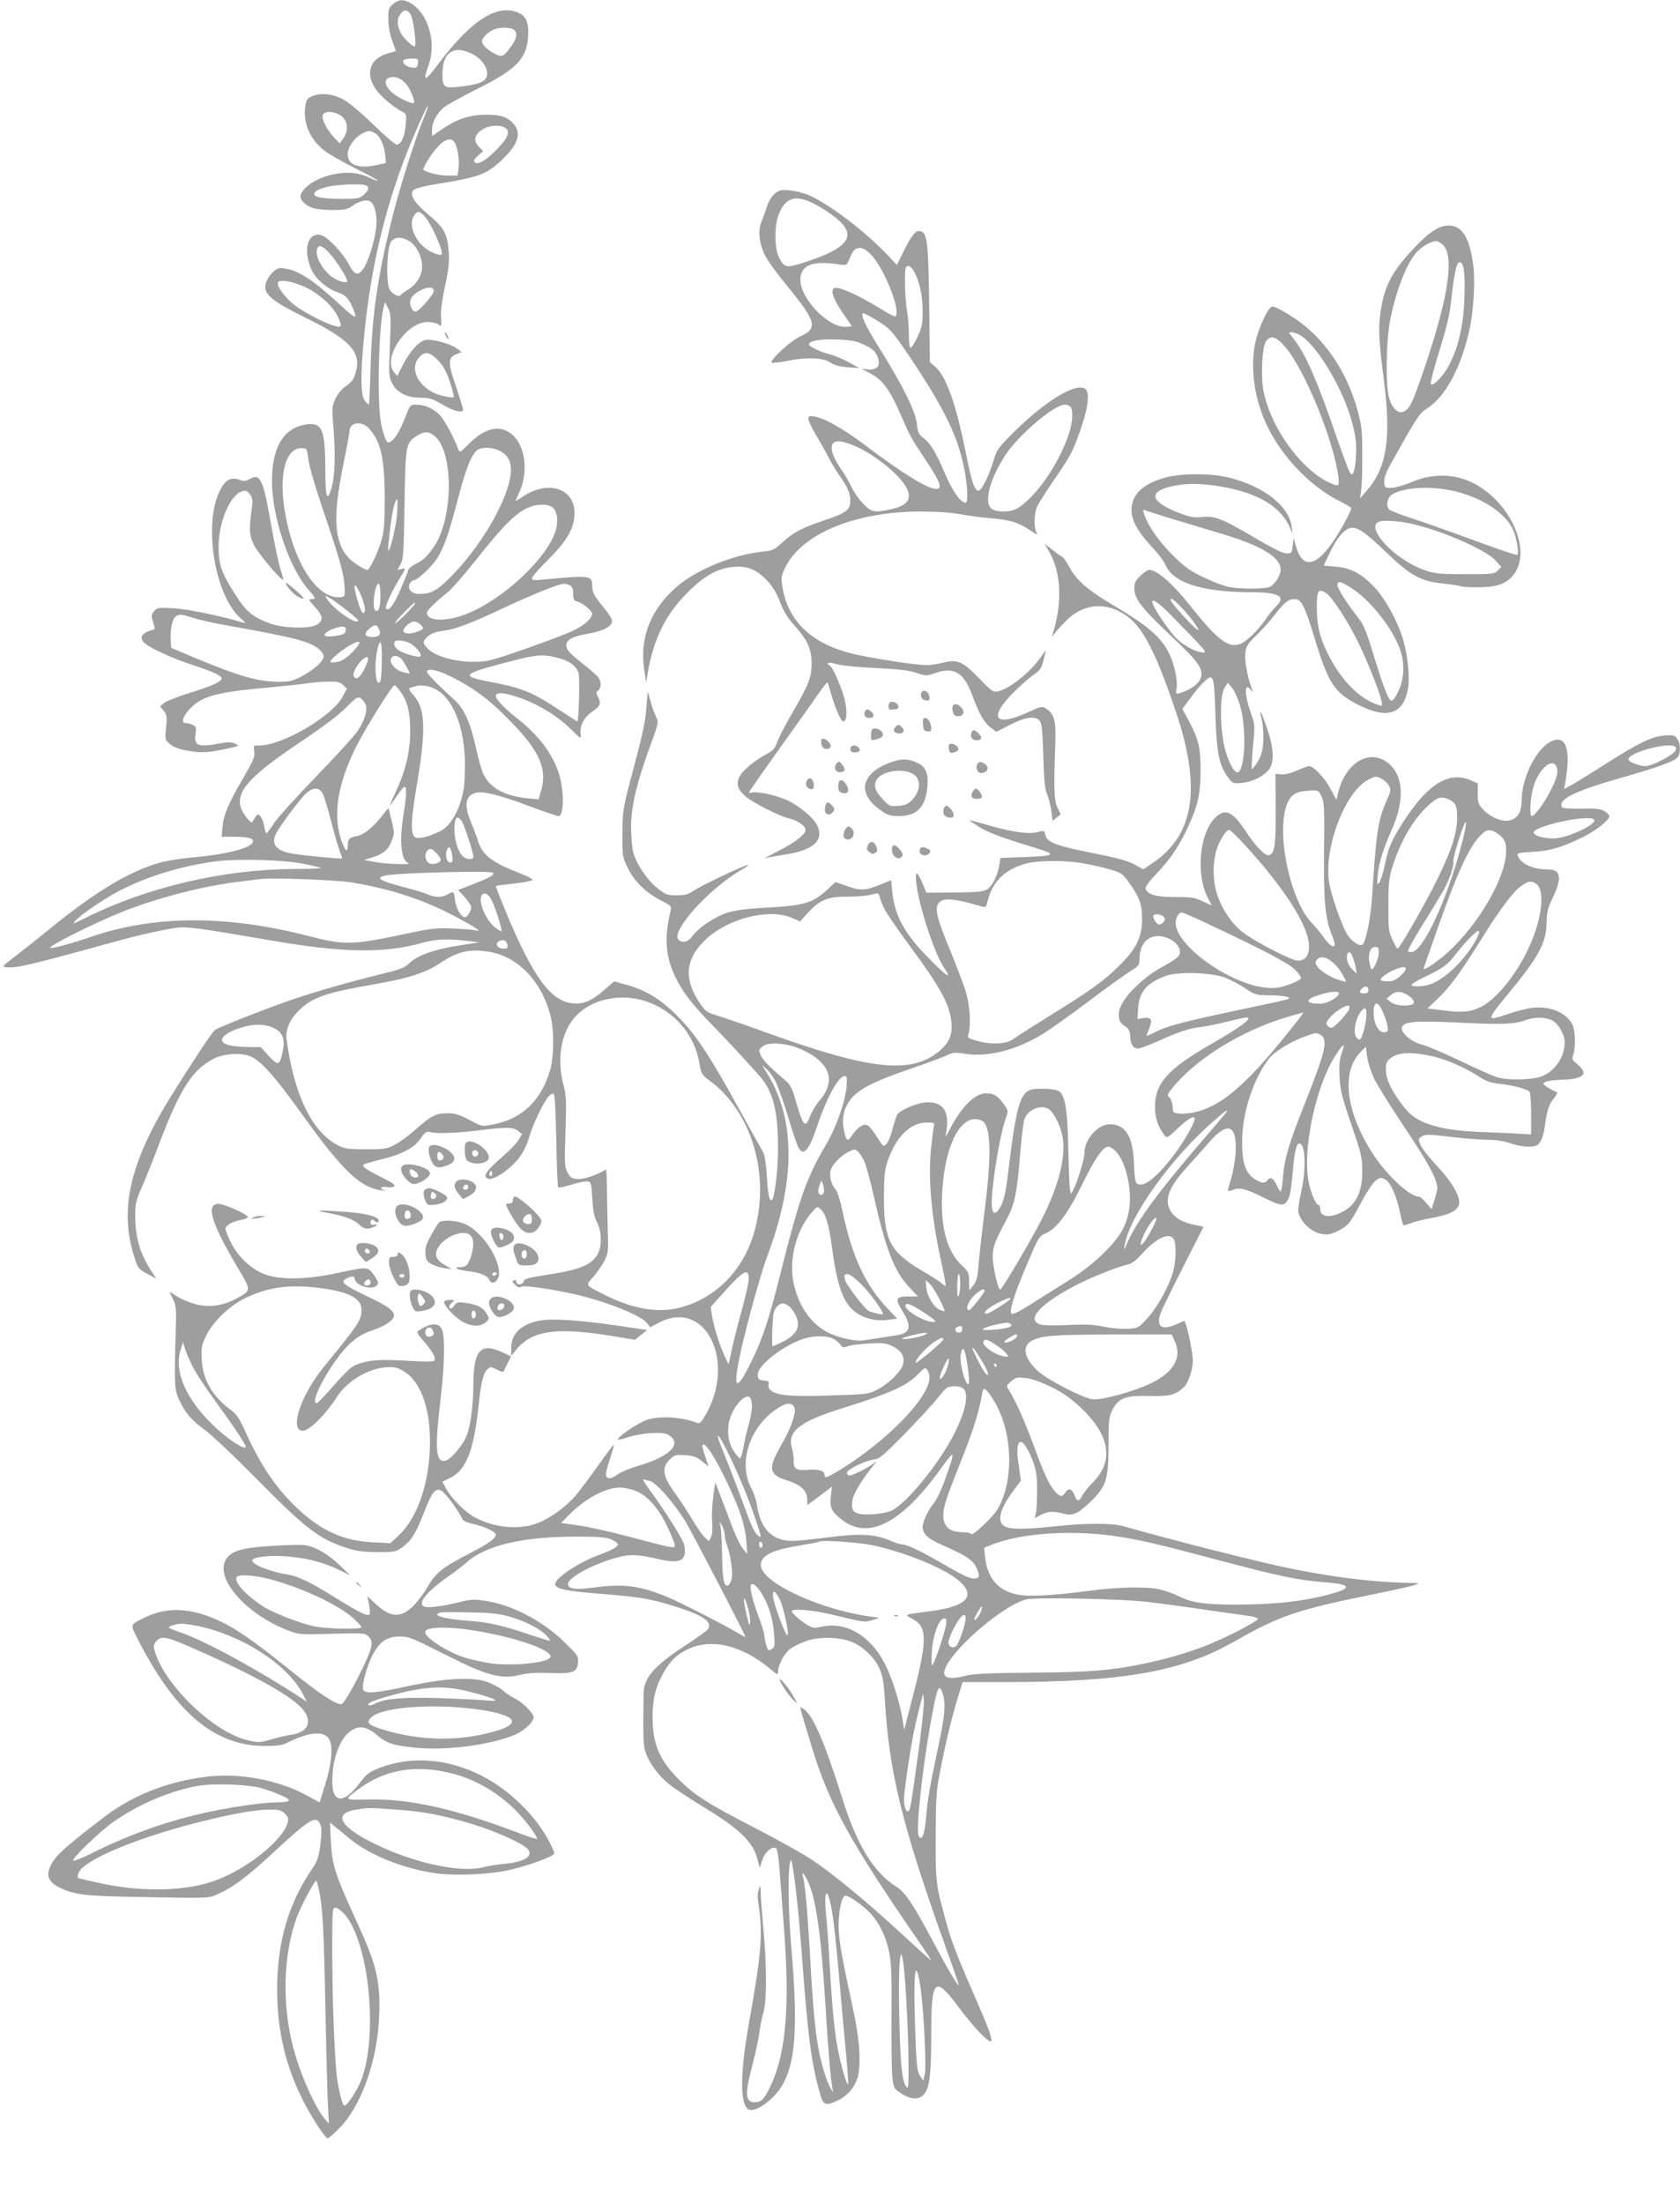 <?xml version="1.0" standalone="no"?>
<!DOCTYPE svg PUBLIC "-//W3C//DTD SVG 20010904//EN"
 "http://www.w3.org/TR/2001/REC-SVG-20010904/DTD/svg10.dtd">
<svg version="1.0" xmlns="http://www.w3.org/2000/svg"
 width="976pt" height="1280pt" viewBox="0 0 976 1280"
 preserveAspectRatio="xMidYMid meet">
<g transform="translate(0,1280) scale(0.1,-0.1)"
fill="#9e9e9e" stroke="none">
<path d="M2283 12776 c-25 -22 -28 -30 -27 -88 0 -38 9 -87 22 -123 12 -32 22
-60 22 -61 0 -1 -21 -7 -46 -14 -103 -29 -133 -111 -75 -202 27 -43 104 -109
160 -138 22 -11 23 -16 18 -77 -7 -70 -27 -113 -53 -113 -9 0 -71 54 -138 119
-77 75 -143 129 -177 146 -59 31 -127 37 -177 16 -26 -11 -32 -20 -38 -57 -14
-98 23 -187 107 -256 24 -20 103 -65 176 -102 72 -36 134 -69 137 -74 3 -5
-16 1 -42 14 -64 30 -126 38 -202 24 -100 -18 -184 -69 -203 -122 -9 -25 26
-63 71 -76 22 -7 74 -12 117 -12 61 0 83 4 106 20 44 32 84 43 108 31 29 -16
44 -83 36 -155 -8 -77 -49 -206 -76 -240 -31 -40 -50 -33 -83 29 -34 66 -123
160 -160 169 -78 20 -108 -83 -57 -199 24 -54 88 -110 151 -132 52 -18 70 -39
100 -118 15 -40 -4 -30 -77 38 -149 139 -240 201 -317 216 -39 7 -50 6 -71
-11 -14 -11 -32 -33 -40 -48 -40 -78 -2 -116 223 -227 251 -123 319 -196 291
-307 -12 -49 -23 -64 -68 -95 -19 -14 -42 -44 -54 -70 -18 -41 -19 -55 -11
-150 14 -165 10 -298 -10 -365 -26 -86 -36 -57 -36 109 -1 231 -19 273 -110
260 -132 -19 -200 -131 -200 -329 0 -208 99 -502 211 -630 45 -51 47 -56 18
-56 -19 0 -17 -5 20 -45 48 -52 51 -78 14 -102 -41 -27 -198 -23 -278 7 -110
42 -143 73 -228 215 -53 88 -67 136 -67 230 0 140 65 296 133 320 25 8 31 6
48 -15 15 -19 18 -35 14 -65 -19 -142 -18 -170 10 -230 24 -49 161 -212 171
-202 1 1 -6 29 -17 62 -11 33 -35 149 -54 258 -47 267 -63 301 -126 264 -23
-13 -34 -13 -58 -4 -50 18 -82 1 -114 -63 -98 -197 -28 -617 125 -745 23 -19
27 -26 13 -22 -119 37 -326 80 -405 84 -88 5 -96 4 -114 -16 -17 -19 -18 -25
-7 -62 7 -23 11 -42 9 -43 -2 -1 -16 -6 -32 -11 -43 -15 -55 -39 -31 -65 28
-31 162 -93 286 -133 123 -40 172 -64 166 -80 -6 -19 -62 -43 -189 -83 -65
-20 -129 -45 -143 -56 l-25 -20 21 -26 c18 -23 20 -35 14 -97 -7 -71 -7 -72
23 -97 21 -17 53 -30 95 -37 86 -15 117 -14 222 8 86 18 89 19 62 31 -22 11
-40 11 -91 2 -126 -24 -151 -13 -140 56 5 34 3 42 -14 51 -11 6 -30 11 -42 11
-49 0 17 98 91 135 66 34 159 51 369 70 96 9 203 20 237 25 34 6 92 11 129 11
55 1 70 -2 88 -20 l21 -21 -25 -47 c-60 -113 -348 -282 -482 -283 -36 0 -37 0
-31 -34 5 -30 -4 -51 -60 -148 -91 -156 -118 -219 -124 -289 l-6 -59 69 0 c82
0 114 -8 114 -26 0 -37 -147 -76 -350 -94 -63 -5 -149 -19 -190 -30 -176 -49
-374 -168 -635 -380 -82 -67 -181 -145 -218 -173 -67 -52 -68 -52 -37 -55 55
-6 155 18 610 144 144 40 267 68 360 83 71 12 119 5 575 -73 407 -70 648 -74
865 -13 81 23 155 26 265 12 l70 -8 -90 -14 c-170 -25 -271 -60 -323 -113 -21
-21 -55 -33 -162 -59 -185 -45 -382 -102 -525 -151 -155 -54 -417 -157 -437
-173 -16 -12 -139 -198 -256 -386 -240 -389 -301 -660 -210 -937 19 -60 24
-66 73 -92 l53 -29 -36 56 c-57 90 -84 180 -86 291 -1 89 1 100 36 180 21 47
68 164 104 260 120 316 192 428 316 491 52 27 139 35 198 19 65 -18 146 -106
325 -356 223 -311 329 -412 450 -428 27 -4 32 -3 15 2 -17 5 -21 10 -12 16 7
4 21 4 32 1 11 -3 27 -2 37 3 14 8 0 19 -74 56 -87 43 -111 61 -100 73 3 2 49
16 102 29 122 30 190 66 229 122 26 37 34 42 56 37 40 -11 155 -6 285 10 159
20 198 19 226 -4 l22 -18 -22 -36 c-12 -20 -50 -59 -84 -88 -100 -86 -126
-122 -93 -135 23 -9 83 23 137 73 55 51 82 97 106 177 21 73 88 208 113 231
17 15 23 17 29 6 5 -7 10 -130 13 -272 2 -142 7 -261 11 -265 4 -4 38 3 76 15
38 12 80 21 93 19 22 -3 23 -8 29 -99 4 -71 11 -107 27 -138 29 -55 30 -143 2
-189 -38 -62 -108 -89 -304 -118 -97 -15 -120 -21 -124 -36 -5 -22 -42 -24
-42 -3 0 8 -6 12 -14 9 -12 -4 -10 -10 6 -26 16 -16 25 -18 37 -11 16 10 221
-21 346 -53 173 -43 350 -117 383 -158 l19 -25 58 30 c265 133 443 -230 264
-539 -23 -41 -34 -52 -47 -47 -91 35 -211 43 -289 20 -48 -14 -173 -97 -173
-115 0 -4 26 1 58 12 74 25 198 34 231 16 91 -49 17 -128 -172 -182 -48 -14
-103 -37 -122 -52 -38 -28 -65 -26 -65 5 0 10 11 52 25 92 13 40 23 75 21 77
-2 2 -43 -52 -91 -120 -48 -68 -108 -147 -132 -176 -56 -65 -150 -133 -226
-161 -108 -40 -260 -22 -369 42 -54 32 -130 110 -157 162 l-21 39 37 18 c53
26 78 53 107 114 29 60 51 163 66 309 14 134 28 190 51 211 19 17 21 17 56 -1
24 -13 38 -16 40 -9 2 6 12 28 23 48 l19 38 -52 24 c-126 58 -166 13 -167
-191 -1 -115 -15 -227 -37 -289 -20 -54 -91 -141 -123 -149 -60 -16 -66 63
-29 370 22 187 25 356 6 393 -20 40 -67 37 -136 -9 -12 -7 -6 -19 28 -58 50
-56 75 -99 65 -115 -5 -7 -45 -8 -133 -3 -165 10 -225 8 -291 -11 -57 -17 -69
-27 -188 -162 -35 -40 -68 -72 -73 -72 -31 0 19 115 104 238 70 101 133 156
212 182 75 25 128 58 133 84 6 30 -29 57 -153 116 -127 60 -154 80 -133 97 25
20 58 25 58 9 0 -42 102 -74 130 -41 11 13 8 23 -17 58 -35 51 -38 51 -218 12
-176 -38 -332 -40 -420 -5 -78 30 -153 102 -194 184 -17 35 -31 71 -31 79 0
20 41 43 93 52 20 4 37 11 37 16 0 16 -146 81 -176 77 -69 -8 -33 -118 120
-376 77 -129 77 -127 -12 -175 -76 -41 -156 -52 -232 -33 -35 9 -84 29 -110
45 l-46 29 20 -42 c19 -37 21 -55 17 -181 -9 -334 -8 -345 21 -408 36 -76 68
-114 153 -176 39 -29 174 -157 300 -285 282 -286 359 -345 520 -397 55 -18 93
-23 176 -24 99 0 109 2 143 26 55 39 82 82 128 201 47 122 66 147 102 130 21
-9 106 -125 122 -165 3 -9 27 -20 56 -27 69 -14 138 -46 138 -63 0 -23 -40
-52 -155 -111 -154 -80 -194 -111 -240 -191 -22 -38 -59 -87 -82 -111 -73 -72
-132 -71 -216 6 l-53 49 10 -49 c5 -27 7 -53 3 -57 -13 -12 -58 10 -198 97
-150 93 -214 124 -279 135 -115 19 -223 66 -202 87 18 18 119 26 211 17 115
-11 194 -32 286 -75 l70 -34 -63 60 c-68 65 -139 106 -199 115 -21 4 -109 2
-195 -4 -174 -11 -232 -28 -264 -76 -70 -107 108 -315 352 -412 64 -25 78 -27
189 -24 272 7 261 7 285 -14 18 -16 21 -27 17 -58 -8 -56 -150 -331 -173 -335
-32 -4 -135 64 -314 210 -197 159 -307 234 -405 278 -167 75 -301 78 -435 10
-74 -37 -73 -34 -35 -110 219 -434 448 -629 741 -631 69 0 103 4 127 16 118
60 203 73 240 36 34 -34 29 -138 -13 -273 l-33 -107 -81 44 c-160 87 -389 129
-573 106 -228 -28 -428 -106 -593 -231 -193 -147 -268 -211 -297 -254 -51 -74
-42 -121 27 -156 88 -45 149 -53 470 -58 427 -8 398 -9 464 21 88 40 170 103
331 253 196 181 234 203 256 147 8 -20 8 -52 0 -117 -10 -77 -17 -96 -52 -147
-135 -200 -199 -421 -199 -695 0 -290 73 -538 232 -786 28 -43 55 -78 61 -78
6 0 38 28 72 63 127 131 221 400 228 657 6 203 -15 289 -140 559 -116 254
-134 311 -141 446 l-5 110 30 -25 c17 -14 57 -46 89 -73 117 -95 315 -173 501
-198 112 -15 311 -6 423 20 114 26 260 80 260 96 0 7 -13 38 -29 68 -81 155
-234 303 -396 385 -197 99 -406 114 -590 44 -60 -24 -75 -35 -112 -84 -75 -99
-131 -121 -154 -61 -15 41 -10 147 11 215 24 79 55 126 98 151 44 26 86 17
145 -33 57 -47 89 -57 221 -71 181 -19 458 19 589 81 48 23 97 71 97 95 0 23
-60 85 -104 107 -23 11 -55 33 -73 48 -17 16 -58 38 -90 50 -85 32 -241 24
-466 -24 -179 -39 -238 -44 -256 -23 -14 18 20 142 57 211 40 73 82 101 153
101 54 0 73 -8 251 -98 258 -131 339 -153 454 -124 41 10 93 13 169 10 134 -5
158 4 163 61 3 36 -1 42 -80 119 -125 123 -306 217 -458 239 -65 10 -86 9
-145 -6 -92 -23 -179 -36 -205 -29 -52 14 2 84 140 181 36 25 83 61 104 80
109 96 322 146 621 147 147 0 187 -3 218 -17 20 -9 37 -22 37 -27 0 -15 -35
-35 -117 -65 -124 -47 -259 -140 -247 -171 10 -25 66 -36 249 -51 245 -19 300
-29 446 -74 171 -54 224 -93 188 -137 -7 -8 -70 -52 -139 -98 -173 -114 -230
-181 -231 -273 -4 -253 -2 -296 11 -338 20 -62 77 -140 137 -187 30 -24 116
-81 191 -127 219 -132 296 -206 323 -310 l13 -49 15 47 c16 48 62 85 82 65 5
-5 14 -67 19 -139 5 -71 17 -219 25 -329 34 -448 11 -719 -76 -905 -39 -83
-55 -100 -94 -100 -56 0 -59 45 -14 216 17 66 35 148 40 184 4 36 15 90 24
120 20 71 20 273 0 485 -8 88 -15 183 -16 210 -1 47 -1 49 -11 21 -8 -21 -8
-51 1 -105 23 -152 12 -283 -55 -654 -53 -295 -57 -477 -10 -516 24 -20 88 10
147 69 128 126 153 343 104 895 -15 176 -18 421 -6 465 7 24 8 23 14 -10 16
-86 37 -282 52 -480 38 -521 58 -675 111 -857 17 -61 31 -65 99 -34 50 23 89
64 111 116 28 64 22 219 -16 395 -70 327 -81 389 -87 475 -6 95 15 205 39 205
21 0 106 -61 145 -103 52 -56 90 -135 109 -227 12 -60 15 -135 13 -375 -1
-165 1 -326 6 -359 7 -55 10 -60 54 -87 57 -37 105 -36 132 1 30 40 39 119 39
339 0 331 19 350 157 166 74 -99 149 -182 176 -196 19 -11 20 -9 13 22 -3 18
-27 80 -52 138 -148 339 -175 408 -207 526 -61 223 -62 230 -61 500 1 229 3
262 28 390 31 159 66 302 103 423 l25 82 237 0 c692 0 1034 60 1342 236 264
150 363 184 802 273 109 22 217 46 240 53 41 13 41 13 -53 15 -187 5 -396 30
-645 79 -178 35 -712 170 -990 250 -64 18 -221 18 -395 -1 -166 -18 -257 -19
-290 -2 -52 26 -34 101 52 215 l39 53 -10 69 c-14 85 -14 131 -1 150 15 22 51
-26 81 -108 20 -55 24 -86 24 -172 0 -58 -3 -117 -7 -131 l-8 -27 37 19 c43
22 67 23 129 8 59 -15 85 -3 162 71 89 87 102 128 102 328 0 144 2 162 22 202
36 70 77 86 215 82 119 -3 150 5 201 51 25 23 52 103 52 154 0 37 -26 171 -40
209 l-9 23 -43 -19 c-87 -39 -122 -18 -97 58 6 20 66 143 132 272 l119 235
-54 11 c-72 14 -122 46 -143 90 -30 64 -1 134 107 252 40 44 95 105 121 136
113 131 169 103 154 -79 -4 -39 -15 -100 -26 -135 -11 -35 -19 -66 -17 -67 2
-2 16 1 31 7 39 15 74 5 183 -49 101 -50 115 -50 140 3 7 14 17 80 22 145 10
125 22 175 42 169 33 -11 36 -154 7 -282 -12 -52 -19 -104 -16 -117 19 -71 91
-128 161 -129 42 0 112 37 138 73 13 17 46 74 73 126 28 52 63 103 78 115 26
19 30 19 55 5 31 -17 65 -93 86 -194 8 -36 16 -68 18 -71 3 -2 21 2 40 10 19
8 76 23 126 32 102 18 149 42 158 78 10 43 -37 126 -126 222 -46 49 -89 104
-97 123 -14 32 -13 36 3 48 22 16 40 16 189 -2 66 -8 154 -15 195 -15 49 0 96
-7 133 -20 56 -20 121 -26 152 -14 23 9 42 51 50 114 11 88 24 127 53 161 14
18 22 34 16 36 -26 9 -75 39 -77 48 -3 13 43 22 114 24 73 1 119 17 119 41 0
10 -16 32 -35 48 -32 26 -35 31 -25 56 15 40 12 143 -5 175 -36 71 -132 110
-237 97 -30 -4 -92 -20 -138 -36 -46 -16 -87 -27 -92 -24 -12 8 5 35 93 141
179 216 222 296 224 413 1 63 7 86 33 140 58 118 51 170 -23 170 -91 0 -160
32 -178 81 -5 14 7 17 86 21 102 5 174 27 299 89 72 36 148 97 148 119 0 5
-12 18 -27 27 -23 15 -46 18 -135 16 -61 -1 -110 2 -113 7 -28 45 68 94 335
170 211 60 306 94 332 117 23 20 24 81 2 112 -15 21 -23 23 -75 19 -71 -5
-154 -45 -339 -164 -74 -47 -159 -100 -189 -117 l-54 -30 6 34 c34 191 7 280
-75 246 -89 -37 -178 -212 -178 -347 0 -69 -24 -106 -74 -116 -43 -8 -110 21
-151 65 -26 29 -30 39 -30 91 l1 59 -40 18 c-137 62 -272 -33 -430 -300 -36
-61 -51 -100 -68 -178 -11 -54 -27 -107 -35 -116 -13 -16 -14 -11 -9 44 6 70
32 152 81 263 79 176 69 322 -26 392 -106 79 -240 -2 -284 -172 l-11 -45 -34
63 c-34 64 -98 132 -125 132 -8 0 -40 -12 -72 -26 -36 -16 -70 -24 -91 -22
l-32 4 1 -205 c1 -210 -5 -255 -37 -268 -21 -8 -76 47 -132 132 -83 126 -126
145 -187 80 -87 -91 -107 -323 -40 -456 l25 -48 -53 24 c-45 22 -67 25 -160
25 -112 0 -158 13 -172 48 -3 9 21 43 62 86 82 85 132 160 183 269 59 126 74
194 75 332 0 134 -12 183 -71 293 l-35 64 45 61 c24 34 60 78 80 96 56 54 60
42 67 -192 7 -222 22 -295 75 -364 26 -35 28 -35 81 -30 61 6 127 40 156 79
32 43 27 125 -13 241 -35 101 -49 122 -29 44 6 -26 10 -79 8 -119 -3 -58 -10
-83 -32 -121 -16 -27 -31 -46 -34 -43 -3 3 0 61 6 130 12 118 12 127 -8 183
-42 115 -44 195 -5 147 15 -18 15 -18 8 1 -28 75 -45 171 -39 214 5 39 15 54
64 101 31 30 81 85 110 123 57 73 76 87 115 87 36 0 57 -42 111 -219 80 -268
118 -326 256 -395 169 -85 261 -55 289 94 11 60 -1 189 -27 280 -29 103 -102
238 -166 307 -76 81 -139 115 -230 122 l-67 6 36 75 c38 80 75 127 112 141 40
15 87 -15 211 -135 148 -142 204 -172 340 -186 51 -6 97 -13 102 -16 5 -3 50
-5 100 -5 104 0 163 21 204 75 101 133 -9 399 -215 519 -114 66 -251 72 -379
17 -40 -17 -92 -32 -115 -33 -40 -2 -41 -1 -44 33 -2 27 10 58 57 140 139 248
148 260 193 289 107 68 198 239 247 466 21 97 31 267 21 354 -19 166 -64 241
-144 241 -56 0 -112 -36 -203 -133 -129 -136 -174 -225 -194 -380 -12 -90 -8
-167 22 -395 42 -334 14 -504 -105 -637 l-35 -40 7 50 c4 28 7 120 6 205 0
136 -3 167 -27 255 -53 196 -159 368 -299 486 -63 53 -173 119 -197 119 -19 0
-69 -101 -92 -184 -41 -154 -15 -354 67 -519 92 -184 256 -350 427 -433 31
-16 57 -32 57 -36 0 -15 -51 -111 -95 -178 -107 -164 -189 -179 -227 -40 l-13
45 -5 -45 c-5 -43 -6 -45 -38 -44 -21 1 -86 33 -185 92 -189 111 -229 127
-304 119 -48 -5 -69 -1 -136 25 -173 67 -180 128 -18 158 75 14 150 12 258 -5
223 -36 363 -122 411 -250 11 -28 11 -26 6 15 -16 122 -161 235 -364 286 -108
27 -290 26 -385 -4 -92 -28 -149 -70 -171 -127 -30 -80 2 -159 111 -275 34
-36 67 -80 74 -97 43 -108 211 -162 506 -163 155 0 198 -26 139 -81 -14 -13
-40 -44 -56 -69 -47 -69 -118 -139 -155 -151 -70 -23 -130 24 -292 227 -100
126 -190 204 -235 204 -8 0 -31 -15 -50 -34 -29 -27 -36 -41 -36 -73 0 -60 40
-112 203 -267 156 -147 187 -186 187 -233 0 -35 -37 -74 -94 -97 -53 -22 -59
-20 -51 13 9 43 -13 147 -45 210 -48 94 -123 158 -336 284 -134 79 -200 138
-239 209 -15 29 -34 56 -41 61 -7 4 -34 23 -59 43 l-46 35 25 -43 c72 -124 79
-299 21 -483 -5 -15 -2 -14 11 5 10 14 41 48 69 76 110 109 257 111 377 5 81
-71 158 -231 263 -546 144 -432 102 -704 -135 -865 l-58 -39 -53 29 c-40 21
-102 38 -239 65 -211 41 -268 63 -277 105 -5 27 -7 27 -41 18 -52 -15 -145 -2
-280 36 -64 19 -118 33 -120 32 -1 -2 26 -20 60 -41 42 -26 117 -56 231 -91
92 -28 171 -54 174 -58 15 -14 -14 -19 -146 -24 l-139 -5 -6 -40 c-10 -61 -41
-123 -70 -142 -21 -14 -54 -17 -190 -19 l-164 -1 -22 53 c-32 75 -45 78 -37 6
14 -134 106 -414 163 -497 47 -70 16 -51 -88 55 -144 145 -201 250 -215 393
l-6 63 -56 -23 c-92 -38 -120 -40 -198 -12 l-69 24 -52 -48 c-79 -73 -134 -89
-337 -100 -119 -6 -190 -15 -236 -29 -73 -22 -172 -88 -208 -139 -24 -34 -60
-41 -81 -17 -41 50 182 297 363 401 26 15 46 29 44 31 -7 7 -269 -117 -314
-147 -34 -24 -52 -29 -101 -29 -55 0 -64 3 -112 41 -62 49 -123 140 -142 212
-7 29 -12 96 -12 152 2 117 34 251 112 465 48 130 49 136 34 165 -9 17 -23 57
-32 89 l-17 60 -7 -85 c-7 -94 -22 -164 -92 -424 -45 -171 -47 -187 -48 -315
-1 -133 0 -136 31 -201 39 -80 107 -145 193 -189 58 -29 62 -33 56 -58 -37
-155 -30 -265 24 -379 42 -90 92 -156 219 -288 97 -100 131 -136 269 -289 82
-90 112 -203 112 -426 0 -124 -19 -282 -35 -299 -14 -14 -24 30 -30 138 -5 75
-12 124 -22 140 -8 13 -73 130 -145 260 -154 280 -232 400 -324 500 -111 120
-208 182 -338 215 l-58 16 -52 -45 c-74 -66 -126 -89 -187 -83 -131 13 -233
153 -394 541 -31 76 -56 139 -54 141 2 2 49 8 103 14 55 6 103 15 108 20 5 5
-23 21 -64 37 -170 65 -226 108 -252 193 -8 26 -26 74 -40 107 -42 99 -32 156
30 171 41 10 139 -14 306 -77 86 -32 164 -59 172 -59 38 0 33 179 -8 278 -44
109 -119 202 -241 297 -61 48 -115 105 -115 121 0 24 38 24 116 -1 113 -35
237 -108 315 -185 64 -63 67 -64 62 -35 -7 46 20 100 65 130 49 33 56 48 37
85 -13 25 -13 29 0 40 17 14 19 43 5 70 -5 10 -40 42 -77 71 -93 73 -113 94
-113 121 0 32 39 53 124 67 72 13 114 29 135 55 15 18 5 41 -49 106 -49 60
-60 82 -60 124 0 53 -18 55 -282 30 -55 -5 -68 -4 -68 7 0 8 42 57 94 108 106
106 147 174 153 255 12 156 -148 215 -302 110 -20 -13 -37 -24 -39 -24 -2 0 5
17 15 38 65 130 41 298 -50 359 -68 46 -151 23 -240 -68 -44 -45 -52 -49 -57
-33 -25 69 -77 167 -107 201 -37 40 -88 63 -144 63 -27 0 -32 -5 -48 -47 -42
-113 -81 -173 -111 -173 -11 0 -33 64 -43 127 -21 137 -10 558 18 660 l8 28
17 -34 c17 -31 18 -53 11 -216 -7 -172 -6 -184 14 -222 27 -54 85 -83 166 -83
51 0 68 -6 126 -40 67 -39 119 -52 119 -28 0 7 -19 67 -41 134 -48 137 -47
167 2 187 l31 12 -31 23 c-39 28 -143 55 -181 47 -38 -8 -91 -69 -131 -147
l-31 -62 -19 23 c-68 83 72 291 196 291 22 0 50 -6 61 -14 20 -14 20 -13 16
39 -3 35 5 96 23 181 21 97 26 146 22 199 -7 105 -26 141 -113 214 -86 71
-118 122 -92 147 8 8 55 22 104 30 278 45 314 57 406 142 94 87 118 153 77
206 -36 46 -76 60 -164 60 -96 -1 -168 -24 -255 -83 l-60 -41 0 37 c0 42 26
92 68 129 15 13 100 60 189 105 226 112 288 173 300 293 8 83 -7 128 -47 148
-123 62 -276 -32 -468 -286 -86 -115 -99 -117 -61 -10 47 133 -7 305 -113 360
-39 20 -63 17 -95 -10z m103 -61 c16 -25 36 -185 23 -185 -17 0 -73 57 -85 87
-18 42 -18 73 2 101 20 29 40 28 60 -3z m595 -85 c27 -15 24 -51 -9 -96 -46
-63 -55 -68 -94 -48 -45 22 -78 54 -78 74 0 20 36 55 70 69 33 13 87 13 111 1z
m-246 -139 c55 -25 95 -74 95 -117 0 -44 -32 -61 -145 -76 -105 -13 -115 -8
-115 69 0 126 61 172 165 124z m-307 -58 c-3 -24 -7 -28 -32 -26 -33 3 -62 26
-52 42 4 6 25 11 47 11 38 0 40 -2 37 -27z m-64 -127 c24 -33 49 -96 41 -104
-10 -10 -97 32 -130 63 -41 38 -46 72 -13 84 32 12 75 -6 102 -43z m96 -196
c-52 -125 -147 -429 -188 -601 -81 -332 -111 -546 -119 -841 -3 -120 -8 -218
-10 -218 -3 0 -13 10 -24 23 -24 28 -25 157 -4 372 43 451 146 849 321 1240
53 119 70 137 24 25z m-491 25 c52 -27 62 -91 22 -144 l-18 -24 -32 34 c-43
47 -73 106 -66 130 8 23 53 26 94 4z m962 -75 c35 -19 23 -57 -36 -119 -65
-69 -119 -101 -136 -84 -9 9 -5 18 18 39 l30 26 -23 24 c-39 39 -28 78 31 109
35 17 88 20 116 5z m-757 -31 c31 -14 58 -69 64 -130 l4 -46 -61 -13 c-100
-21 -161 3 -161 64 0 41 40 98 82 119 40 20 41 20 72 6z m464 -52 c19 -22 33
-108 26 -154 l-6 -43 -59 0 c-50 0 -139 23 -139 36 0 17 48 94 82 130 41 45
76 56 96 31z m-514 -253 c23 -9 20 -27 -10 -55 -24 -22 -33 -24 -137 -24 -125
1 -172 14 -144 42 8 9 39 21 69 28 56 14 195 19 222 9z m341 -178 c37 -37 115
-210 100 -224 -8 -8 -51 7 -85 30 -71 48 -108 144 -76 193 20 31 31 31 61 1z
m-88 -146 c41 -24 75 -90 75 -145 1 -53 -30 -106 -80 -136 -20 -13 -40 -27
-43 -32 -10 -15 -46 2 -64 29 -25 39 -18 253 9 283 24 26 61 27 103 1z m6007
-23 c71 -71 24 -341 -136 -794 -48 -136 -63 -163 -100 -176 -29 -10 -65 29
-79 85 -20 75 -16 318 5 437 33 179 102 355 164 414 32 31 80 57 105 57 10 0
28 -11 41 -23z m-6467 -51 c45 -51 108 -154 100 -162 -12 -12 -65 8 -100 37
-41 34 -77 95 -77 132 0 52 28 49 77 -7z m6584 -77 c13 -45 9 -236 -6 -325
-19 -110 -39 -172 -78 -247 -35 -67 -100 -131 -105 -104 -2 9 22 99 53 199 40
129 59 210 65 278 10 98 23 182 36 213 9 24 27 17 35 -14z m-6727 -117 c78
-36 157 -108 186 -166 28 -58 26 -70 -7 -61 -69 16 -220 98 -266 143 -53 52
-81 97 -71 113 11 18 87 4 158 -29z m746 -21 c0 -22 -86 -121 -106 -121 -19 0
-37 38 -30 66 13 51 136 102 136 55z m5028 -255 c99 -52 257 -316 308 -513 20
-78 25 -116 22 -183 -2 -47 -9 -94 -15 -104 -10 -18 -12 -18 -26 10 -8 17 -45
117 -82 224 -103 299 -171 455 -234 534 -17 21 -31 40 -31 42 0 9 33 3 58 -10z
m-84 -68 c113 -129 282 -539 311 -755 7 -57 4 -61 -42 -41 -171 73 -356 329
-394 545 -15 86 -6 245 15 279 26 39 58 31 110 -28z m-4919 -81 c31 -33 48
-64 69 -126 15 -46 25 -85 22 -88 -2 -3 -30 0 -60 7 -134 28 -210 156 -136
230 31 31 59 24 105 -23z m-403 -394 c70 -76 92 -171 93 -403 0 -162 -3 -194
-22 -258 -20 -66 -66 -162 -79 -162 -15 0 -83 42 -106 67 -87 91 -96 238 -35
537 20 98 37 188 37 200 0 53 69 64 112 19z m380 -43 c118 -92 112 -498 -9
-657 -43 -56 -56 -68 -103 -91 -19 -10 -36 -24 -38 -32 -1 -8 -22 -59 -45
-113 -37 -88 -68 -129 -84 -113 -9 9 29 94 74 168 42 68 43 70 18 64 l-26 -7
18 33 c16 29 19 70 23 348 6 347 7 355 69 397 42 28 71 29 103 3z m-731 -135
c3 -36 40 -163 92 -315 95 -282 114 -349 119 -430 3 -50 1 -55 -19 -58 -136
-19 -278 196 -328 497 -38 223 7 378 105 368 23 -2 25 -7 31 -62z m1102 51
c45 -19 68 -48 74 -93 18 -133 -147 -439 -343 -638 -84 -85 -119 -105 -190
-105 -42 0 -70 30 -54 59 6 12 17 21 24 21 22 0 112 86 140 134 40 69 62 132
116 337 49 187 82 267 118 288 24 15 77 13 115 -3z m5585 -246 c149 -42 268
-124 311 -214 22 -49 38 -141 25 -149 -5 -3 -117 35 -249 84 -132 49 -296 107
-365 129 -68 22 -128 46 -132 53 -17 26 -8 66 18 84 73 47 249 53 392 13z
m-6171 -122 c-5 -73 -42 -226 -52 -216 -2 2 3 57 11 123 13 110 29 175 42 175
2 0 2 -37 -1 -82z m900 37 c29 -20 38 -75 23 -131 -51 -180 -359 -452 -577
-509 -100 -26 -173 -15 -173 27 0 12 56 67 120 117 23 19 95 100 158 180 176
222 246 290 327 319 44 15 98 14 122 -3z m3613 -72 c80 -24 206 -62 280 -84
230 -69 340 -136 340 -208 0 -37 -39 -93 -70 -102 -40 -11 -174 -10 -232 2
-29 6 -95 31 -147 56 -79 38 -108 59 -181 131 -81 81 -145 174 -165 241 -6 21
-5 23 11 16 11 -4 84 -28 164 -52z m1380 -25 c179 -40 436 -153 490 -215 l32
-36 -21 -21 c-20 -20 -32 -21 -189 -21 -149 0 -174 3 -235 23 -84 30 -172 88
-232 154 -64 71 -73 121 -23 131 29 6 119 -1 178 -15z m-341 -379 c109 -73
234 -233 276 -355 26 -75 23 -167 -10 -236 -14 -32 -32 -58 -40 -58 -18 0 -45
69 -105 265 -43 142 -58 178 -92 220 -62 79 -118 166 -118 187 0 27 22 22 89
-23z m-5649 -36 c0 -71 -10 -100 -29 -89 -22 14 -4 156 19 156 6 0 10 -30 10
-67z m1101 57 c14 -8 19 -21 19 -49 0 -33 4 -40 24 -45 30 -7 86 -53 86 -71 0
-26 -43 -65 -104 -95 -35 -18 -162 -66 -282 -108 -207 -72 -224 -76 -304 -76
-106 0 -220 32 -262 74 -35 35 -35 43 -2 74 19 16 44 26 82 31 76 9 165 43
367 138 160 75 314 137 343 137 7 0 22 -5 33 -10z m-1215 -55 c24 -56 32 -105
15 -105 -10 0 -25 36 -40 95 -22 83 -10 87 25 10z m5610 9 c32 -22 120 -155
179 -274 52 -103 129 -295 140 -348 7 -32 6 -34 -16 -27 -113 35 -223 149
-300 308 -44 92 -59 159 -59 258 0 101 8 114 56 83z m-5699 -93 c40 -31 72
-59 73 -63 2 -36 -138 59 -179 121 -15 24 -15 24 9 11 14 -7 57 -38 97 -69z
m4920 -63 c24 -32 40 -58 35 -58 -16 0 -162 159 -162 177 0 22 63 -38 127
-119z m-134 39 c220 -225 222 -227 196 -227 -36 1 -102 34 -147 75 -38 33
-130 166 -145 208 -14 38 27 14 96 -56z m-4383 57 c0 -10 -103 -114 -114 -114
-6 0 16 27 49 60 60 60 65 65 65 54z m-1288 -83 c30 -10 122 -31 204 -45 380
-68 466 -90 522 -132 18 -14 32 -34 32 -46 0 -28 -53 -76 -127 -116 -51 -27
-72 -32 -127 -32 -126 0 -229 29 -501 142 l-130 55 -3 39 c-5 56 7 121 24 139
20 20 39 19 106 -4z m1323 -41 c20 -22 21 -21 -18 -38 -35 -15 -74 -15 -82 -1
-10 15 35 59 60 59 12 0 30 -9 40 -20z m-245 -21 c17 -31 5 -49 -34 -49 -47 0
-55 18 -22 47 33 28 42 29 56 2z m-192 -11 c-2 -19 -12 -24 -57 -31 -71 -12
-87 4 -35 32 22 11 52 20 67 21 24 0 28 -4 25 -22z m36 -129 c-34 -33 -60 -50
-86 -54 -24 -5 -38 -3 -38 3 0 14 75 74 125 101 58 30 57 8 -1 -50z m336 56
c35 -18 74 -65 62 -77 -10 -10 -93 14 -127 36 -14 9 -25 25 -25 36 0 16 7 20
30 20 17 0 44 -7 60 -15z m-162 -112 c-2 -97 -6 -118 -18 -118 -20 0 -25 106
-10 181 19 91 31 63 28 -63z m1037 22 c55 -16 91 -43 106 -82 8 -23 2 -283 -7
-283 -2 0 -48 29 -102 65 -169 110 -216 129 -426 169 -149 29 -134 43 105 106
194 51 222 53 324 25z m-1140 -64 c-25 -50 -50 -65 -61 -36 -7 18 29 79 59
100 33 23 34 -2 2 -64z m217 62 c9 -10 23 -33 33 -52 l17 -34 -33 7 c-54 10
-97 64 -72 89 12 13 40 7 55 -10z m263 -91 c158 -75 255 -149 397 -299 144
-152 186 -255 153 -369 l-16 -57 -62 6 c-132 13 -217 58 -257 137 -11 21 -31
92 -45 157 -32 145 -69 228 -126 279 -90 81 -159 151 -159 162 0 21 53 13 115
-16z m4606 -170 c38 -120 37 -335 -1 -392 -18 -26 -55 29 -81 121 -32 113 -35
318 -5 364 l19 29 23 -27 c13 -15 33 -58 45 -95z m-4878 76 c43 -57 60 -123
60 -233 0 -120 -26 -230 -83 -352 -21 -46 -37 -83 -36 -83 2 0 20 25 40 55 20
30 41 55 46 55 14 0 12 -50 -5 -155 -26 -159 -16 -271 27 -288 26 -11 -129 -6
-192 6 l-65 12 45 14 c65 19 96 45 115 96 17 42 17 49 0 119 l-18 74 -37 -46
c-55 -70 -105 -110 -147 -118 -43 -8 -53 -18 -53 -56 0 -47 -16 -31 -39 37
-47 145 -20 318 84 530 52 106 213 365 227 365 4 0 18 -15 31 -32z m203 11
c105 -50 175 -226 175 -440 0 -54 -3 -116 -6 -136 -21 -123 -75 -221 -140
-252 -67 -32 -125 -46 -143 -34 -28 17 -25 99 8 295 56 325 52 453 -17 529
-25 27 -31 40 -22 43 8 2 21 7 29 9 32 11 76 6 116 -14z m-402 -92 c12 -34 -4
-89 -46 -152 -18 -28 -127 -147 -243 -267 -115 -119 -226 -241 -245 -272 -19
-30 -38 -55 -42 -56 -3 0 -9 18 -13 39 -3 22 -13 47 -21 58 -14 17 -14 17 -29
-1 -8 -10 -16 -24 -18 -30 -5 -16 -54 43 -67 81 -32 94 50 186 345 383 131 88
222 156 265 200 58 59 67 65 85 55 11 -7 24 -24 29 -38z m7611 -247 c4 -6 1
-18 -6 -26 -23 -27 -136 -84 -168 -84 -37 0 -101 25 -101 39 0 42 253 107 275
71z m-690 -120 c9 -27 -3 -67 -41 -140 -36 -69 -89 -140 -105 -140 -13 0 -11
86 5 153 27 116 118 198 141 127z m-1017 -64 c15 -8 34 -26 41 -40 13 -23 11
-31 -12 -83 -51 -114 -62 -184 -86 -563 -10 -142 -40 -280 -61 -280 -23 0 -57
24 -79 56 -33 47 -99 235 -110 313 -30 203 96 528 231 594 41 20 43 20 76 3z
m-6153 -86 c9 -17 31 -91 50 -165 19 -75 42 -152 50 -172 8 -20 14 -37 12 -39
-3 -4 -192 14 -277 26 -104 15 -139 55 -105 121 27 51 150 214 180 237 40 31
71 28 90 -8z m5803 -17 c15 -33 17 -71 14 -305 -3 -294 6 -399 43 -492 13 -33
22 -63 19 -67 -9 -15 -35 4 -65 48 -17 24 -46 59 -64 78 -132 131 -216 541
-145 702 22 51 53 67 130 71 50 2 51 1 68 -35z m766 -33 c17 -17 21 -33 21
-93 -1 -95 -36 -197 -134 -392 -77 -151 -201 -364 -212 -365 -4 0 -17 24 -30
53 -22 48 -24 65 -23 202 0 136 3 158 28 235 50 150 124 272 213 350 41 35 53
40 82 36 19 -3 44 -15 55 -26z m-5760 -112 c15 -25 66 -180 66 -204 0 -21 -44
-17 -64 5 -27 30 -45 90 -46 152 0 73 16 91 44 47z m6574 14 c35 -23 -151
-112 -234 -112 -60 0 -114 17 -114 35 0 36 305 104 348 77z m-763 -132 c-83
-326 -228 -640 -296 -640 -10 0 -19 2 -19 5 0 13 45 92 109 193 37 59 81 132
98 162 33 59 63 147 56 167 -2 7 12 65 33 130 44 139 56 129 19 -17z m-1292
13 c195 -206 344 -414 387 -543 32 -94 11 -160 -50 -160 -34 0 -247 109 -317
163 -67 50 -127 140 -154 229 -28 90 -23 209 10 283 22 50 48 85 62 85 4 0 32
-26 62 -57z m1520 17 c22 -25 27 -39 27 -83 -1 -150 -152 -415 -334 -584 -54
-51 -146 -114 -146 -100 0 1 33 97 74 212 120 343 189 494 257 563 28 28 38
33 64 28 16 -3 42 -20 58 -36z m-6099 -91 c9 -47 7 -59 -8 -59 -19 0 -30 34
-22 66 9 33 22 30 30 -7z m-89 -4 c14 -13 25 -31 25 -39 0 -19 -48 -32 -69
-19 -20 13 -26 50 -11 69 17 20 27 18 55 -11z m-767 -63 c50 -10 94 -21 97
-24 3 -2 -66 -5 -153 -5 -416 -2 -858 -106 -1215 -284 -75 -38 -80 -39 -57
-15 34 38 182 137 265 178 161 81 348 137 540 164 134 18 399 11 523 -14z
m4533 2 c46 -8 114 -24 151 -35 59 -17 71 -25 101 -67 67 -92 81 -130 82 -217
0 -108 -31 -173 -134 -275 -87 -87 -167 -144 -411 -295 -96 -60 -189 -119
-206 -132 -38 -28 -132 -32 -213 -7 -51 15 -52 16 -44 42 15 49 7 164 -16 242
-13 41 -54 149 -91 240 -74 177 -89 235 -71 268 22 41 84 37 258 -14 18 -5 23
-1 28 22 27 120 100 194 225 228 73 20 238 20 341 0z m-3437 -53 c10 -15 -19
-30 -176 -90 l-27 -10 35 -37 c18 -21 36 -46 40 -56 7 -22 -22 -71 -39 -65
-23 7 -49 56 -54 101 -6 51 -7 51 -43 31 -33 -19 -72 -19 -118 1 -20 9 -77 26
-127 39 -152 39 -180 57 -110 71 83 15 611 28 619 15z m-831 -55 c212 -33 403
-93 576 -181 122 -62 200 -110 161 -100 -14 4 -74 9 -135 12 -97 4 -128 1
-260 -27 -336 -71 -368 -72 -593 -14 -469 120 -890 118 -1252 -7 -110 -38
-231 -71 -238 -64 -11 11 269 150 423 211 213 83 466 148 675 173 47 6 101 13
120 15 73 9 429 -4 523 -18z m6887 -6 c47 -25 46 -143 -2 -284 -63 -185 -202
-377 -314 -434 -59 -30 -113 -35 -217 -21 l-94 12 62 59 c66 62 131 150 260
358 102 163 179 265 224 295 39 28 53 30 81 15z m-3781 -151 c12 -24 78 -120
147 -214 177 -239 230 -337 241 -440 7 -70 -10 -116 -59 -160 -162 -147 -397
-125 -1003 93 -137 50 -275 97 -307 106 -49 15 -61 23 -92 69 -97 142 -85 262
39 375 131 120 365 177 495 121 l48 -21 48 53 c68 73 115 92 228 91 50 0 111
5 136 11 44 12 45 11 51 -14 3 -14 16 -45 28 -70z m-2280 47 c22 -45 62 -176
54 -176 -3 0 -18 9 -34 21 -50 36 -97 137 -84 180 11 34 42 22 64 -25z m4137
-122 c334 -157 486 -236 525 -274 23 -21 39 -45 37 -52 -3 -7 -33 -24 -69 -36
-52 -19 -77 -23 -130 -19 -210 17 -529 244 -529 377 0 29 18 60 34 60 8 0 67
-25 132 -56z m-236 31 c10 -12 10 -18 0 -30 -7 -8 -18 -15 -26 -15 -13 0 -34
30 -34 49 0 16 46 13 60 -4z m1814 -135 c-61 -112 -177 -226 -262 -256 -43
-15 -112 -18 -112 -4 0 5 35 26 77 46 105 50 134 71 178 129 52 69 127 145
137 139 5 -3 -3 -27 -18 -54z m-1769 1 c39 -22 60 -63 45 -90 -5 -11 -42 -36
-80 -57 -143 -75 -270 -208 -270 -283 0 -41 5 -51 39 -74 19 -12 25 -27 27
-57 2 -47 18 -70 46 -70 11 0 61 19 112 41 123 56 183 76 253 84 32 4 100 18
152 31 51 13 103 24 115 24 37 -1 -38 -57 -209 -155 -250 -143 -325 -227 -325
-364 0 -63 17 -116 55 -165 14 -18 18 -16 80 43 61 57 95 75 95 51 0 -23 -63
-133 -120 -208 -79 -106 -153 -172 -191 -172 -34 0 -36 6 -42 137 -7 146 -51
213 -140 213 -70 0 -147 -88 -147 -167 0 -35 -42 -172 -64 -213 l-14 -25 -6
25 c-3 14 -7 122 -10 240 -4 220 -17 302 -51 330 -24 20 -154 23 -183 4 -50
-33 -73 -126 -112 -449 -15 -129 -26 -181 -43 -215 -29 -57 -51 -59 -55 -5 -7
85 44 409 82 512 14 41 14 43 -14 82 -35 47 -57 61 -101 61 -64 0 -143 -77
-210 -207 -25 -49 -29 -52 -23 -24 25 127 -20 190 -128 177 -48 -5 -137 -44
-154 -68 -6 -7 -18 -44 -28 -83 -9 -38 -26 -78 -36 -89 -17 -18 -19 -17 -52
35 -49 77 -63 87 -96 68 -15 -8 -38 -32 -51 -52 -28 -43 -36 -37 -50 39 -13
69 7 136 55 185 51 53 142 96 344 165 91 31 182 65 202 75 34 17 45 18 108 8
132 -20 297 23 449 116 40 25 160 110 265 189 105 79 215 158 244 176 49 30
52 34 52 72 0 113 86 164 185 109z m-3861 -17 c10 -27 7 -34 -18 -34 -31 0
-50 22 -34 38 17 17 45 15 52 -4z m5066 -55 c0 -33 -27 -99 -41 -99 -4 0 -11
20 -14 44 -8 51 7 86 35 86 16 0 20 -7 20 -31z m-5159 1 c160 -30 293 -169
345 -361 24 -86 23 -244 0 -324 -53 -180 -165 -286 -336 -317 -61 -12 -61 -12
-132 27 -58 31 -82 38 -127 39 -68 0 -95 -13 -186 -94 -38 -34 -92 -74 -120
-88 -46 -25 -60 -27 -170 -27 -107 0 -125 3 -164 24 -150 79 -253 293 -296
613 -8 60 20 122 81 178 74 68 149 94 411 140 223 39 313 68 408 131 96 65
173 80 286 59z m5007 -27 c6 -16 14 -44 18 -63 l6 -35 -25 23 c-25 24 -39 65
-30 89 8 21 20 15 31 -14z m-113 -35 c20 -17 45 -49 56 -71 l21 -40 -29 7
c-50 12 -116 50 -137 78 -16 22 -17 30 -6 43 20 24 56 18 95 -17z m393 -74
c-30 -27 -46 -34 -78 -34 -22 0 -40 4 -40 9 0 14 53 50 97 65 57 20 66 2 21
-40z m-1028 -10 c30 -10 84 -38 119 -61 62 -42 66 -43 145 -44 80 0 129 -10
110 -21 -5 -3 -76 -20 -159 -37 -444 -93 -539 -117 -617 -157 -27 -14 -48 -23
-48 -20 0 2 7 20 16 41 21 52 13 69 -32 62 l-36 -6 4 63 c6 96 52 149 162 188
68 25 255 20 336 -8z m840 -74 c0 -15 -7 -20 -25 -20 -27 0 -32 9 -13 28 18
18 38 14 38 -8z m-172 -22 c-8 -25 -71 -58 -109 -58 -78 0 -90 21 -26 44 77
28 141 34 135 14z m392 -3 c38 -20 56 -51 34 -59 -35 -13 -102 -6 -125 14
l-24 20 24 20 c28 24 52 25 91 5z m-4416 -41 c163 -56 280 -191 309 -358 11
-64 14 -69 59 -102 252 -185 359 -567 253 -902 -67 -211 -224 -365 -425 -417
-128 -34 -279 -7 -445 78 -108 56 -104 49 -58 101 23 26 52 68 65 94 21 43 23
57 19 172 -2 69 -4 178 -5 243 -1 64 -3 116 -6 114 -53 -32 -129 -58 -164 -55
-35 3 -43 8 -59 38 -17 32 -18 53 -12 236 6 176 5 209 -11 270 -40 150 -16
301 62 392 92 108 266 147 418 96z m4270 -41 c29 -58 47 -126 35 -133 -39 -25
-79 31 -79 110 0 58 20 68 44 23z m-184 2 c0 -19 -88 -115 -105 -115 -7 0 -18
6 -24 14 -10 11 -6 21 18 49 27 30 82 66 104 67 4 0 7 -7 7 -15z m85 -122
c-18 -65 -23 -71 -43 -51 -29 29 -1 143 42 170 19 12 19 -52 1 -119z m-479
-66 c-216 -264 -351 -377 -492 -414 -31 -8 -74 -13 -97 -11 -41 3 -42 4 -45
43 -2 22 -10 45 -19 52 -14 11 -12 16 15 50 138 173 405 338 674 417 46 14 86
25 90 25 4 1 -52 -72 -126 -162z m1570 117 c37 -18 74 -82 74 -128 0 -95 -70
-186 -158 -205 -67 -14 -175 -14 -227 0 -22 5 -120 48 -217 95 -97 47 -200 90
-228 97 -64 15 -131 77 -114 105 20 30 81 34 340 22 251 -12 311 -9 381 16 51
18 108 17 149 -2z m-7430 -43 c56 -25 72 -64 56 -139 -17 -82 -25 -85 -80 -26
l-47 52 -80 1 c-96 2 -145 15 -145 41 0 23 40 49 110 71 71 23 135 23 186 0z
m6084 -41 c47 -25 33 -90 -85 -388 -97 -242 -124 -334 -132 -444 -3 -43 -9
-78 -13 -78 -4 0 -13 13 -20 30 -18 44 -39 58 -55 37 -16 -22 -33 -21 -73 3
-56 34 -77 96 -76 220 0 162 62 355 152 476 32 44 126 103 216 135 60 22 62
22 86 9z m-3017 -84 c168 -74 208 -183 109 -297 -21 -24 -46 -66 -56 -92 -28
-75 -40 -61 -87 103 -17 59 -29 81 -57 105 -93 79 -131 118 -143 147 -12 28
-11 32 12 51 33 27 141 19 222 -17z m3141 -26 c-12 -32 -15 -70 -12 -135 4
-78 13 -114 68 -275 58 -169 64 -192 64 -270 1 -109 -30 -184 -92 -225 -76
-50 -152 -51 -152 0 0 14 -4 25 -8 25 -19 0 -52 83 -63 155 -25 167 32 465
123 650 30 61 77 129 84 123 2 -2 -4 -24 -12 -48z m189 -145 c19 -38 99 -168
180 -288 135 -202 187 -298 187 -348 0 -11 -8 -43 -17 -71 l-16 -51 -31 36
c-17 20 -37 37 -44 37 -55 0 -196 134 -276 263 -149 239 -173 461 -63 575 l32
33 7 -58 c4 -31 23 -89 41 -128z m347 128 c77 -18 188 -67 262 -116 41 -27 68
-36 118 -42 81 -8 166 -31 177 -48 4 -6 8 -65 8 -129 l0 -117 -70 4 c-38 3
-136 7 -217 10 -246 9 -378 50 -447 139 -72 92 -104 155 -109 209 -3 45 -1 55
20 75 45 42 124 46 258 15z m-3817 -161 c14 -32 45 -120 68 -197 23 -77 48
-152 56 -167 30 -60 64 -21 114 132 52 155 121 280 156 280 13 0 15 -10 11
-62 -8 -91 -61 -239 -123 -343 -110 -186 -153 -310 -264 -754 -59 -236 -97
-353 -150 -466 -131 -279 -138 -188 -20 257 33 125 78 275 100 332 134 356
156 669 64 911 -25 66 -38 92 -81 161 l-18 29 31 -28 c17 -16 43 -54 56 -85z
m1577 -142 c27 -15 66 -86 80 -149 27 -115 -15 -291 -118 -493 -63 -124 -231
-408 -241 -408 -13 0 -45 138 -44 192 1 57 13 89 82 218 45 83 60 155 76 359
8 102 20 200 26 219 18 55 91 88 139 62z m1029 -27 c-7 -10 -52 -62 -99 -117
-286 -331 -417 -508 -474 -641 -16 -39 -17 -39 -12 -7 27 168 272 509 519 723
68 60 91 74 66 42z m-1406 -48 c46 -46 47 -212 3 -550 -13 -104 -27 -231 -31
-281 -6 -75 -11 -96 -31 -120 l-23 -29 -1 52 c0 50 -3 56 -49 100 -82 81 -119
224 -107 423 14 247 93 420 191 420 18 0 40 -7 48 -15z m-287 -22 c-3 -10 -10
-70 -17 -133 -18 -181 2 -401 61 -668 15 -70 26 -129 24 -131 -1 -2 -10 4 -19
12 -9 9 -59 42 -113 73 -191 112 -227 180 -227 429 1 130 4 159 23 215 49 139
131 220 225 220 41 0 48 -3 43 -17z m1057 -151 c58 -60 95 -223 77 -335 -15
-98 -53 -162 -150 -257 -58 -57 -125 -109 -206 -160 -65 -41 -164 -102 -218
-137 -65 -41 -103 -60 -110 -53 -15 15 17 114 92 291 63 149 68 158 104 174
67 29 132 116 213 282 75 154 123 223 154 223 10 0 30 -13 44 -28z m-1461 -59
c10 -23 34 -111 53 -195 71 -316 120 -442 208 -535 l50 -53 -57 0 c-73 0 -78
-13 -32 -87 54 -87 45 -126 -32 -138 -20 -3 -66 -10 -102 -16 -36 -5 -77 -12
-92 -14 -48 -8 -151 16 -211 47 -94 50 -160 142 -192 265 -37 141 5 321 101
431 31 36 32 37 52 18 29 -25 48 -90 67 -231 33 -245 73 -338 167 -386 47 -24
106 -33 163 -24 l47 6 -54 57 c-130 137 -208 303 -262 561 -13 62 -31 120 -39
129 -25 27 -39 74 -33 108 7 36 55 88 105 114 34 17 37 17 55 2 10 -10 27 -36
38 -59z m-2166 -80 c-10 -10 -19 5 -10 18 6 11 8 11 12 0 2 -7 1 -15 -2 -18z
m1930 -98 c-3 -8 -10 -15 -16 -15 -17 0 -22 25 -9 56 l11 29 10 -28 c5 -15 7
-34 4 -42z m1910 -207 c-54 -106 -96 -138 -50 -38 25 54 63 104 72 95 3 -2 -7
-28 -22 -57z m124 -67 c15 -29 12 -130 -6 -192 -25 -84 -90 -202 -148 -265
-51 -56 -54 -58 -112 -62 -35 -2 -94 3 -140 12 -62 13 -108 15 -214 10 -88 -4
-145 -2 -162 5 -79 31 16 127 232 236 86 43 229 99 280 110 25 5 49 23 84 62
84 94 161 129 186 84z m-2470 -228 c0 -21 -19 -105 -42 -188 -23 -82 -49 -186
-58 -230 l-17 -80 -26 55 c-31 69 -62 170 -71 232 l-7 47 76 85 c113 127 145
144 145 79z m1221 -93 c-8 -21 -10 -14 -10 37 -1 82 13 117 17 43 2 -31 -2
-67 -7 -80z m-570 63 c49 -47 129 -156 129 -176 0 -5 -54 6 -82 18 -21 9 -123
140 -137 176 -5 15 -7 30 -4 33 15 15 39 2 94 -51z m-2848 13 c6 -15 -19 -30
-34 -20 -6 3 -5 11 2 20 15 18 25 18 32 0z m3304 -100 c19 -37 33 -69 31 -71
-2 -1 -13 1 -24 5 -37 14 -76 76 -82 128 l-5 47 23 -20 c12 -11 38 -51 57 -89z
m-3607 64 c173 -21 250 -60 250 -127 0 -61 -13 -80 -221 -335 -132 -162 -200
-368 -120 -368 39 0 132 93 200 199 57 88 176 160 278 169 54 4 67 1 106 -21
109 -64 166 -241 153 -472 -11 -206 -78 -387 -177 -480 l-51 -48 -102 5 c-171
9 -295 64 -434 193 -124 115 -218 253 -307 451 -34 74 -51 101 -82 123 -107
78 -166 178 -171 294 -4 71 -1 84 27 142 39 79 135 171 223 214 131 64 255 82
428 61z m3870 -17 c0 -12 -81 -113 -90 -113 -23 0 -8 49 27 83 33 33 63 48 63
30z m145 -52 c-27 -24 -119 -81 -132 -81 -28 0 -6 24 53 57 55 30 101 45 79
24z m-1271 -47 c14 -15 31 -44 37 -65 16 -53 -9 -94 -81 -131 -30 -15 -58 -27
-61 -28 -7 0 -2 162 6 197 7 28 32 53 54 53 10 0 30 -12 45 -26z m781 -32 c38
-25 65 -47 58 -49 -38 -13 -173 59 -173 93 0 23 32 10 115 -44z m494 -61 c11
-7 10 -11 -5 -19 -25 -12 -154 -24 -154 -13 0 8 59 26 110 34 14 3 27 5 30 5
3 1 11 -2 19 -7z m-279 -31 c0 -13 -7 -20 -20 -20 -22 0 -28 25 -7 33 22 10
27 7 27 -13z m-3076 -6 c10 -25 7 -31 -15 -37 -22 -6 -35 13 -25 38 7 20 32
19 40 -1z m2856 -28 c-27 -14 -139 -32 -128 -20 9 8 105 32 133 33 17 0 17 -2
-5 -13z m538 -8 c-6 -16 -55 -41 -71 -35 -7 2 4 14 23 25 40 25 53 28 48 10z
m917 -28 c43 -95 -6 -181 -140 -245 -99 -48 -287 -99 -339 -92 -57 8 -261 113
-315 162 -81 74 -96 145 -38 177 58 31 124 36 468 37 l346 0 18 -39z m-1985
15 c16 -8 35 -24 43 -35 12 -18 18 -19 43 -9 16 6 72 13 124 16 85 4 100 2
140 -19 49 -25 67 -58 56 -102 -10 -41 -79 -109 -143 -144 -58 -30 -58 -30
-279 -37 -230 -8 -318 0 -349 32 -9 8 -13 23 -10 33 5 15 0 19 -27 22 -28 2
-34 7 -36 31 -6 53 148 174 272 213 56 17 131 17 166 -1z m640 -5 c0 -11 -153
-140 -159 -134 -11 11 65 95 114 125 34 21 45 23 45 9z m301 -28 c51 -34 89
-72 69 -72 -55 0 -152 63 -136 89 10 16 17 14 67 -17z m-4649 -153 c20 -35 76
-118 124 -184 117 -161 178 -254 171 -261 -14 -14 -119 58 -197 136 -159 157
-222 315 -178 440 l11 34 16 -50 c9 -27 33 -79 53 -115z m4488 35 c5 -38 10
-79 10 -91 0 -42 -17 -24 -34 35 -17 61 -20 109 -10 137 11 27 22 -1 34 -81z
m84 22 c20 -33 36 -67 36 -75 -1 -22 -24 9 -61 81 -49 96 -34 92 25 -6z m-199
-33 c-14 -46 -45 -91 -45 -64 0 20 42 111 51 111 4 0 2 -21 -6 -47z m285 7 c0
-5 -2 -10 -4 -10 -3 0 -8 5 -11 10 -3 6 -1 10 4 10 6 0 11 -4 11 -10z m-390
-71 c0 -115 -248 -370 -523 -538 -74 -45 -87 -49 -87 -26 0 23 -38 33 -97 28
-64 -7 -85 7 -82 51 1 17 -3 50 -10 74 -28 99 41 154 294 233 283 89 373 130
441 200 35 36 40 38 51 22 7 -9 13 -29 13 -44z m708 -55 c68 -34 113 -66 171
-120 169 -159 194 -310 71 -433 -26 -26 -55 -62 -64 -80 -19 -36 -28 -34 -46
9 -14 35 -34 39 -52 10 -18 -28 -32 -25 -63 12 -33 39 -62 104 -122 268 -46
126 -106 261 -140 313 -18 28 -18 28 11 54 27 23 35 25 85 19 37 -4 88 -23
149 -52z m-513 -8 c42 -31 7 -168 -83 -321 -102 -174 -262 -359 -337 -391 -42
-17 -142 -26 -185 -16 -38 9 -47 29 -36 87 6 32 57 115 113 185 l28 34 -30
-21 c-43 -29 -112 -63 -130 -63 -8 0 -15 7 -15 16 0 19 114 74 159 77 28 2 56
26 180 152 81 83 166 176 190 207 23 31 50 59 59 61 35 9 69 7 87 -7z m175
-65 c113 -178 125 -467 25 -637 -27 -46 -148 -160 -153 -144 -2 6 -21 10 -42
10 -81 0 -119 30 -120 95 0 52 13 93 104 322 70 175 104 283 121 386 7 46 18
41 65 -32z m-1402 -30 c2 -24 -6 -73 -17 -110 -11 -36 -25 -96 -31 -133 -7
-38 -16 -68 -21 -68 -5 0 -21 19 -36 41 -41 62 -44 151 -9 224 29 58 69 98 95
93 11 -2 17 -17 19 -47z m246 -13 c15 -24 -15 -115 -68 -208 -61 -106 -72
-144 -52 -174 8 -14 32 -29 53 -36 108 -33 143 -64 143 -126 l0 -26 35 26 c19
14 51 38 71 53 l37 28 -6 -55 c-8 -66 2 -88 63 -136 154 -122 348 -22 578 299
83 115 85 108 19 -75 -19 -54 -48 -113 -63 -130 -33 -40 -63 -105 -64 -136 0
-40 29 -68 103 -101 171 -75 200 -97 222 -169 9 -30 -17 -39 -63 -22 -19 7
-85 42 -146 78 -124 72 -207 112 -235 112 -11 0 -41 9 -67 21 -92 39 -181 44
-361 20 -89 -11 -182 -21 -206 -21 -123 0 -190 69 -211 216 -3 23 -18 66 -33
94 -77 148 -5 359 157 462 49 31 77 33 94 6z m-390 -255 c58 -117 116 -255
160 -381 40 -117 43 -130 20 -111 -23 19 -39 55 -88 191 -25 68 -65 173 -89
233 -25 61 -48 120 -52 133 -13 45 6 20 49 -65z m-87 -20 c50 -78 137 -262
168 -357 15 -43 29 -111 31 -150 l5 -71 -25 29 c-14 17 -41 73 -61 125 -20 53
-50 133 -68 179 l-32 83 -11 -83 c-7 -46 -10 -113 -7 -149 4 -42 1 -73 -7 -88
l-12 -23 -25 24 c-13 12 -47 61 -75 108 -28 47 -68 108 -88 135 -80 108 -89
157 -40 207 29 28 35 30 90 26 48 -3 67 -10 98 -35 l39 -31 -19 55 c-21 65
-22 73 -8 73 6 0 27 -26 47 -57z m-368 -153 c33 0 142 -122 212 -235 37 -60
349 -661 349 -671 0 -3 -10 2 -22 9 -78 48 -357 191 -430 221 -160 66 -251 78
-423 56 -113 -15 -155 -10 -155 20 0 38 151 119 290 155 72 19 118 16 233 -10
130 -31 170 -10 152 81 -5 30 -107 192 -210 333 -27 38 -34 53 -22 48 10 -4
22 -7 26 -7z m-85 -56 c71 -24 137 -96 191 -207 25 -51 45 -101 45 -111 0 -22
3 -22 -267 49 -111 30 -245 59 -298 66 l-95 13 47 49 c93 93 209 156 294 157
19 0 57 -7 83 -16z m526 -256 c0 -15 5 -39 11 -55 24 -64 40 -176 28 -210 -6
-18 -16 -33 -24 -33 -21 0 -28 46 -30 180 -1 69 -5 141 -9 160 -7 35 -7 35 8
10 8 -14 15 -37 16 -52z m2313 -17 c144 -25 215 -42 572 -137 345 -91 449
-112 593 -123 155 -12 172 -32 57 -65 -156 -45 -327 -65 -555 -66 -194 0 -263
10 -342 49 -35 17 -87 35 -117 41 -83 16 -241 12 -406 -10 -210 -28 -348 -35
-417 -21 -110 23 -173 96 -185 217 l-6 54 37 15 c178 74 497 93 769 46z
m-2093 -47 c0 -8 -4 -14 -10 -14 -5 0 -10 9 -10 21 0 11 5 17 10 14 6 -3 10
-13 10 -21z m640 1 c202 -44 434 -142 510 -214 91 -87 28 -145 -189 -171 -141
-18 -140 -17 -90 -43 86 -43 87 -122 5 -438 l-53 -206 -12 73 c-16 96 -64 243
-104 317 -85 161 -226 241 -367 208 -39 -9 -49 -7 -80 11 -41 25 -90 68 -90
80 0 17 119 7 225 -18 204 -49 197 -48 245 -33 43 12 43 13 15 16 -301 34
-665 199 -665 303 0 56 65 88 235 115 54 9 101 18 105 21 10 11 234 -5 310
-21z m-3495 -199 c181 -49 391 -147 475 -223 28 -25 50 -49 50 -54 0 -15 -209
-10 -280 6 -91 21 -239 80 -294 116 -102 68 -168 141 -151 169 11 18 107 11
200 -14z m2851 -83 c41 -69 64 -143 71 -234 5 -71 4 -78 -15 -88 -19 -10 -22
-8 -31 26 -6 21 -11 46 -11 57 0 10 -16 61 -35 112 -20 52 -38 115 -42 140 -5
42 -4 46 13 42 10 -2 33 -26 50 -55z m105 -35 c20 -39 54 -196 45 -205 -11
-12 -86 191 -86 232 0 34 15 24 41 -27z m-173 -128 c-3 -30 -6 -24 -20 39 -24
97 -21 132 3 56 11 -33 18 -76 17 -95z m2307 116 c77 -9 232 -30 345 -47 113
-16 227 -32 253 -36 27 -3 46 -11 44 -16 -5 -17 -192 -113 -303 -156 -108 -42
-239 -80 -369 -106 -187 -38 -308 -48 -640 -50 -269 -3 -342 -6 -394 -20 -67
-17 -105 -14 -114 8 -29 77 305 387 472 437 46 14 554 4 706 -14z m-966 -55
c-10 -29 -39 -62 -39 -45 0 11 38 74 44 74 3 0 0 -13 -5 -29z m-2741 -30 c94
-27 179 -71 216 -110 17 -17 25 -31 20 -31 -6 0 -57 16 -115 35 -151 52 -242
73 -344 80 -154 11 -232 32 -177 49 9 3 87 3 172 1 120 -2 171 -8 228 -24z
m2652 -10 c0 -33 -39 -148 -55 -161 -20 -17 -45 -5 -45 20 0 11 12 44 26 73
40 80 74 111 74 68z m-115 -43 c-8 -45 -60 -203 -77 -228 -6 -10 -8 14 -5 70
4 96 42 200 72 200 14 0 16 -7 10 -42z m-4345 -2 c264 -57 523 -226 612 -400
l20 -40 -28 19 c-256 167 -550 328 -696 380 -43 15 -78 29 -78 32 0 8 46 22
75 22 17 0 59 -6 95 -13z m1690 -42 c224 -45 386 -111 354 -144 -30 -31 -232
-48 -349 -30 -44 7 -108 21 -143 32 -99 30 -232 115 -232 148 0 37 171 35 370
-6z m-1667 -110 c328 -146 534 -264 591 -338 51 -68 23 -127 -67 -141 -23 -3
-77 -15 -119 -27 -74 -21 -78 -21 -145 -4 -201 49 -492 336 -537 528 -5 21 -1
33 15 49 31 31 61 23 262 -67z m3781 57 c64 -28 130 -93 156 -154 18 -41 25
-81 31 -187 24 -407 100 -721 335 -1379 52 -144 94 -265 94 -268 0 -19 -55 73
-145 242 -125 234 -165 293 -221 329 -130 82 -228 244 -313 518 -106 336 -173
487 -230 517 -18 10 -24 33 64 -254 94 -303 219 -529 593 -1073 51 -73 92
-136 92 -138 0 -3 -77 66 -171 153 -198 183 -386 338 -513 425 -49 34 -196
116 -327 184 -288 148 -362 195 -456 289 -104 104 -146 194 -151 326 -5 113 9
187 48 266 43 85 83 128 152 162 136 68 315 27 481 -111 45 -38 47 -39 47 -16
1 39 36 104 71 131 19 14 61 35 94 46 75 27 200 23 269 -8z m-2206 -292 c135
-36 168 -55 77 -45 -33 3 -154 9 -270 13 -218 6 -318 -2 -378 -33 -30 -16 -53
-10 -27 7 25 16 171 58 255 73 131 23 211 20 343 -15z m2733 -21 c13 -50 6
-122 -27 -278 -51 -238 -65 -318 -73 -417 -8 -106 -25 -151 -44 -117 -17 30
19 372 68 649 40 226 52 251 76 163z m-140 -283 c-50 -364 -53 -385 -67 -385
-18 0 -27 52 -19 113 24 191 49 338 75 442 16 66 31 122 32 125 1 3 3 -13 5
-35 2 -22 -10 -139 -26 -260z m-2630 214 c116 -11 212 -33 247 -55 33 -21 14
-48 -49 -69 -213 -71 -462 -71 -686 0 -87 27 -98 40 -64 72 57 53 312 77 552
52z m-84 -380 c133 -33 266 -111 368 -213 55 -55 125 -149 125 -166 0 -4 -46
10 -102 32 -376 143 -640 202 -880 196 -142 -3 -142 -4 -53 62 153 113 333
143 542 89z m-1112 -84 c33 -9 86 -28 119 -43 68 -30 59 -40 -39 -41 -87 -1
-311 -36 -452 -71 -216 -52 -420 -128 -622 -230 -46 -22 -88 -39 -94 -37 -18
6 148 166 233 226 141 99 319 176 482 207 92 17 289 11 373 -11z m780 -125
c159 -10 277 -33 450 -85 135 -41 290 -111 320 -144 37 -42 -17 -76 -139 -87
-34 -3 -90 -12 -125 -21 -135 -31 -407 29 -633 142 -198 98 -235 174 -96 195
74 11 68 11 223 0z m-640 -24 c20 -20 23 -29 15 -55 -28 -99 -228 -261 -410
-330 -166 -64 -417 -73 -658 -23 -78 16 -145 32 -149 35 -3 4 -1 18 5 32 24
52 185 133 417 210 243 81 559 153 678 154 70 1 80 -2 102 -23z m3035 -386
c49 -97 79 -303 105 -720 15 -251 31 -441 41 -490 l5 -25 -15 25 c-22 35 -55
141 -71 230 -20 108 -33 248 -50 560 -15 252 -28 398 -41 443 -9 30 5 18 26
-23z m-2838 -52 c22 -100 29 -218 38 -673 5 -264 12 -527 15 -585 l6 -105 -21
24 c-60 69 -149 269 -189 428 -64 251 -55 536 24 749 27 71 105 217 113 210 2
-3 8 -24 14 -48z m2982 -132 c9 -48 27 -219 41 -380 14 -160 32 -365 41 -454
8 -90 14 -166 11 -168 -9 -9 -49 135 -67 245 -17 105 -28 232 -45 531 -3 58
-10 151 -16 208 -15 157 9 169 35 18z m-2830 -17 c139 -163 193 -692 97 -955
-22 -59 -83 -154 -100 -154 -10 0 -26 58 -41 146 -15 87 -30 466 -30 757 0
237 1 247 19 247 11 0 35 -19 55 -41z m3255 -399 c18 -247 26 -614 13 -606
-29 18 -41 114 -47 383 -10 392 11 530 34 223z m90 -34 c18 -126 33 -448 24
-491 l-9 -40 -20 30 c-17 26 -20 57 -28 287 -8 253 -3 358 14 311 5 -11 13
-55 19 -97z"/>
<path d="M5198 3413 c7 -3 16 -2 19 1 4 3 -2 6 -13 5 -11 0 -14 -3 -6 -6z"/>
<path d="M4530 3044 c0 -16 55 -97 80 -119 l23 -20 -22 40 c-26 47 -81 114
-81 99z"/>
<path d="M4530 11693 c-32 -12 -61 -49 -74 -92 -8 -25 -22 -64 -31 -86 -23
-54 -16 -128 20 -199 15 -31 75 -113 133 -183 165 -202 175 -240 69 -288 -52
-23 -177 -138 -164 -151 3 -4 47 1 96 11 113 22 205 17 246 -11 21 -15 52 -23
99 -27 l68 -5 -61 34 c-33 18 -82 39 -108 45 -56 14 -123 46 -123 58 0 22 64
33 164 29 88 -4 113 -9 161 -33 44 -21 60 -36 71 -62 26 -60 0 -88 -70 -77
-25 5 -22 1 19 -19 82 -40 122 -94 195 -262 49 -113 47 -110 147 -261 76 -114
89 -154 53 -154 -51 0 -200 92 -415 255 -130 98 -243 161 -300 167 -26 3 -30
0 -28 -19 2 -12 21 -51 42 -87 22 -36 54 -93 71 -126 17 -34 46 -82 64 -108
50 -70 66 -107 66 -151 0 -52 -24 -71 -148 -112 -130 -43 -185 -72 -246 -129
-47 -43 -56 -48 -116 -54 -170 -18 -374 -101 -490 -197 -156 -130 -225 -299
-198 -484 l12 -80 8 50 c36 214 110 357 251 492 87 83 162 123 245 130 74 7
123 -9 175 -56 49 -44 77 -88 106 -165 14 -38 41 -80 76 -119 77 -85 100 -136
100 -222 0 -81 -17 -122 -120 -300 -36 -62 -72 -132 -80 -156 -13 -36 -24 -49
-62 -69 -73 -39 -143 -99 -159 -135 -18 -43 -8 -71 40 -113 39 -34 201 -116
251 -126 47 -10 95 -43 95 -65 0 -28 -60 -74 -165 -127 -49 -25 -81 -42 -70
-39 11 4 62 13 112 21 170 25 234 84 189 173 -23 44 -103 110 -170 142 -64 30
-175 54 -208 46 -10 -3 -18 -3 -18 0 0 2 82 120 183 261 101 141 203 285 227
320 24 34 45 61 47 58 2 -2 12 -32 22 -68 24 -84 57 -158 70 -158 19 0 24 50
11 113 -12 64 -69 199 -89 211 -28 17 -7 23 37 9 27 -8 123 -18 228 -23 133
-6 196 -14 238 -28 55 -19 57 -19 113 0 105 36 161 2 209 -124 42 -114 71
-165 108 -193 l34 -26 79 41 c88 45 144 53 171 26 14 -14 18 -46 23 -204 4
-148 9 -195 23 -227 9 -22 20 -66 24 -97 l7 -56 24 19 23 19 -18 38 c-20 39
-23 112 -13 377 4 131 -6 168 -55 200 -21 14 -28 13 -99 -20 -195 -90 -239
-39 -93 109 39 40 92 86 117 104 38 25 49 40 58 75 6 25 13 53 17 63 3 11 -9
-3 -28 -31 -64 -91 -178 -183 -251 -201 -26 -6 -36 1 -112 79 -94 97 -123 109
-210 87 -27 -7 -68 -13 -90 -13 -57 -2 -333 41 -441 68 -229 58 -364 187 -397
378 -10 61 -9 70 12 115 94 201 408 332 796 331 85 0 172 -6 220 -15 44 -9
125 -19 180 -24 112 -9 164 -25 231 -71 38 -26 44 -28 35 -11 -15 29 -14 106
3 147 8 19 53 90 99 157 102 149 109 162 158 304 40 115 50 199 27 222 -48 48
-233 -63 -424 -254 -81 -80 -94 -98 -109 -150 -27 -92 -72 -184 -90 -184 -23
0 -39 47 -70 200 -60 303 -118 467 -184 522 l-29 25 -4 339 c-5 365 -11 415
-55 422 -25 4 -49 -28 -98 -127 l-35 -70 -52 56 c-131 139 -346 302 -463 351
-54 22 -140 35 -165 25z m240 -99 c230 -140 204 -222 -103 -320 -100 -32 -111
-30 -142 32 -26 53 -27 180 -2 246 43 112 112 124 247 42z m292 -275 c66 -69
155 -277 146 -342 -3 -24 -6 -23 -116 44 -115 69 -213 112 -241 107 -30 -7
-13 -60 43 -143 l55 -80 -30 -3 c-102 -11 -270 161 -269 274 1 85 70 112 226
88 42 -6 43 -5 59 32 21 52 33 64 63 64 16 0 38 -14 64 -41z m254 -107 c30
-63 44 -134 44 -222 0 -74 -4 -93 -30 -147 -16 -35 -34 -63 -40 -63 -6 0 -10
31 -10 79 0 43 -5 103 -10 132 -13 65 -17 239 -7 256 12 19 34 5 53 -35z
m-230 -268 c83 -50 95 -63 194 -209 211 -314 290 -478 326 -679 16 -94 18
-176 4 -176 -28 0 -74 63 -116 160 -58 136 -87 183 -128 215 -29 22 -34 33
-40 85 -8 73 -80 217 -214 433 -86 136 -118 207 -95 207 5 0 36 -16 69 -36z
m1132 -506 c18 -18 14 -92 -9 -160 -57 -171 -184 -356 -294 -428 -42 -28 -135
-28 -160 0 -39 43 1 182 93 317 77 113 279 283 337 283 12 0 26 -5 33 -12z
m-1241 -233 c106 -48 238 -154 283 -227 42 -70 19 -112 -77 -134 -100 -24
-121 -20 -168 30 -24 24 -54 68 -68 97 -14 30 -44 81 -67 114 -68 101 -64 163
9 150 20 -3 59 -17 88 -30z"/>
<path d="M2590 10850 c6 -11 13 -20 16 -20 2 0 0 9 -6 20 -6 11 -13 20 -16 20
-2 0 0 -9 6 -20z"/>
<path d="M1660 9415 c0 -17 44 -67 72 -81 48 -25 42 -10 -17 40 -30 26 -55 45
-55 41z"/>
<path d="M5357 8783 c-13 -12 -7 -41 9 -47 26 -10 34 -7 34 12 0 28 -28 51
-43 35z"/>
<path d="M5171 8721 c-13 -9 -12 -46 2 -43 4 1 16 2 27 2 11 0 20 7 20 15 0
19 -32 36 -49 26z"/>
<path d="M5535 8700 c-3 -5 -3 -21 1 -35 4 -18 13 -25 30 -25 32 0 41 26 19
50 -19 22 -40 26 -50 10z"/>
<path d="M5024 8665 c-8 -20 4 -35 26 -35 26 0 33 16 14 34 -19 20 -33 20 -40
1z"/>
<path d="M5362 8593 c2 -31 7 -39 26 -41 17 -3 22 2 22 18 0 30 -18 60 -36 60
-11 0 -14 -9 -12 -37z"/>
<path d="M5200 8575 c-16 -19 -4 -35 26 -35 26 0 32 18 12 38 -16 16 -23 15
-38 -3z"/>
<path d="M5067 8564 c-4 -4 -7 -21 -7 -37 0 -27 2 -29 28 -22 38 9 49 22 36
43 -12 18 -45 28 -57 16z"/>
<path d="M5644 8545 c-10 -25 4 -45 31 -45 30 0 33 20 7 43 -23 21 -31 21 -38
2z"/>
<path d="M4770 8496 c0 -28 12 -46 30 -46 28 0 34 19 14 41 -20 22 -44 25 -44
5z"/>
<path d="M5512 8453 c2 -22 8 -27 23 -25 11 2 24 8 29 12 13 13 -12 40 -36 40
-15 0 -19 -6 -16 -27z"/>
<path d="M4940 8450 c0 -14 7 -20 23 -20 30 0 40 10 26 27 -18 20 -49 16 -49
-7z"/>
<path d="M5156 8365 c-69 -28 -111 -65 -127 -112 -16 -49 17 -111 84 -157 44
-31 60 -36 107 -36 107 0 157 51 168 172 7 78 -10 115 -62 139 -55 25 -99 23
-170 -6z m154 -64 c45 -32 36 -102 -18 -154 -20 -19 -40 -26 -76 -28 -45 -3
-51 -1 -87 38 -47 51 -56 82 -34 117 34 51 158 67 215 27z"/>
<path d="M4861 8367 c-19 -24 -10 -52 18 -52 31 0 36 16 13 45 -16 20 -19 20
-31 7z"/>
<path d="M5680 8365 c-15 -18 -3 -55 18 -55 45 1 54 38 14 59 -15 8 -23 7 -32
-4z"/>
<path d="M4684 8258 c-4 -15 -1 -25 12 -35 24 -17 38 -2 30 31 -8 32 -32 34
-42 4z"/>
<path d="M4877 8264 c-4 -4 -7 -20 -7 -35 0 -19 6 -30 21 -34 32 -11 47 10 29
42 -16 28 -32 38 -43 27z"/>
<path d="M5650 8200 c-14 -26 -5 -40 25 -40 32 0 37 12 19 38 -19 27 -30 28
-44 2z"/>
<path d="M4794 8116 c-10 -43 20 -63 46 -31 10 13 10 19 -5 35 -24 26 -33 25
-41 -4z"/>
<path d="M5484 8106 c-11 -29 1 -51 29 -54 21 -3 27 1 27 16 0 18 -28 52 -44
52 -3 0 -9 -6 -12 -14z"/>
<path d="M4910 7981 c-15 -28 -12 -48 6 -55 34 -13 59 35 32 62 -17 17 -26 15
-38 -7z"/>
<path d="M5041 7888 c-7 -17 -5 -26 7 -35 18 -15 23 -15 40 -5 9 7 10 15 3 35
-13 33 -39 35 -50 5z"/>
<path d="M5182 7859 c3 -36 39 -57 57 -35 8 10 6 20 -10 40 -29 37 -51 34 -47
-5z"/>
<path d="M5346 7871 c-19 -31 30 -55 53 -27 10 12 8 17 -8 25 -24 13 -38 14
-45 2z"/>
<path d="M2707 6163 c-9 -8 -9 -60 -1 -90 12 -44 135 -40 134 5 -1 49 -104
115 -133 85z m69 -54 c10 -17 -13 -36 -27 -22 -12 12 -4 33 11 33 5 0 12 -5
16 -11z"/>
<path d="M2497 6143 c-12 -11 -7 -51 10 -88 19 -40 41 -44 98 -21 41 18 45 43
13 74 -36 33 -104 53 -121 35z m73 -48 c14 -16 6 -35 -16 -35 -8 0 -14 10 -14
25 0 28 12 32 30 10z"/>
<path d="M2348 6034 c-28 -8 -21 -49 13 -84 25 -25 37 -30 58 -25 34 8 75 38
79 58 6 29 -100 65 -150 51z m65 -38 c9 -7 17 -18 17 -25 0 -17 -37 -13 -44 5
-14 35 -4 43 27 20z"/>
<path d="M2652 5938 c-18 -18 -14 -40 13 -73 l25 -30 37 20 c46 25 52 62 13
82 -32 16 -72 17 -88 1z m68 -33 c0 -8 -7 -15 -15 -15 -16 0 -20 12 -8 23 11
12 23 8 23 -8z"/>
<path d="M2473 5893 c-16 -6 -16 -34 -1 -69 11 -24 16 -26 56 -21 47 5 79 28
67 47 -8 13 -84 50 -100 49 -5 0 -16 -3 -22 -6z m56 -50 c-15 -18 -34 -1 -25
22 5 14 9 15 21 5 12 -10 13 -16 4 -27z"/>
<path d="M2980 5830 c0 -13 -7 -20 -20 -20 -11 0 -20 -2 -20 -5 0 -14 45 -93
72 -127 42 -54 95 -52 124 4 15 28 14 30 -18 67 -39 44 -110 101 -126 101 -7
0 -12 -9 -12 -20z m110 -110 c0 -22 -5 -30 -18 -30 -31 0 -44 21 -25 42 25 27
43 22 43 -12z"/>
<path d="M2306 5794 c-28 -28 9 -114 50 -114 29 0 89 23 98 39 27 43 -110 113
-148 75z m78 -40 c8 -20 -1 -34 -20 -34 -8 0 -14 8 -14 18 0 33 23 44 34 16z"/>
<path d="M1890 5758 c102 -18 160 -38 194 -68 27 -25 39 -29 65 -24 17 4 34
11 38 17 4 6 0 8 -10 4 -19 -7 -32 7 -21 24 4 8 9 8 17 0 14 -14 27 -14 27 -1
0 22 -65 41 -177 50 -151 12 -211 11 -133 -2z"/>
<path d="M1475 5730 l-20 -9 20 1 c11 0 31 4 45 8 l25 8 -25 0 c-14 0 -34 -3
-45 -8z"/>
<path d="M2554 5702 c-7 -4 -28 -37 -48 -74 -30 -53 -37 -76 -34 -109 2 -36 8
-46 33 -60 17 -10 50 -21 75 -24 l45 -6 -37 21 c-44 24 -62 52 -52 83 22 74
154 135 198 91 20 -20 20 -69 1 -125 -17 -48 -29 -59 -63 -59 -46 0 -11 -17
48 -23 66 -7 114 -27 123 -52 9 -22 34 -19 48 6 39 74 -72 264 -186 318 -44
21 -128 28 -151 13z m331 -302 c-3 -5 -10 -10 -16 -10 -5 0 -9 5 -9 10 0 6 7
10 16 10 8 0 12 -4 9 -10z"/>
<path d="M2854 5655 c-7 -16 8 -58 30 -88 13 -17 16 -17 54 -2 42 17 55 35 45
60 -14 38 -117 61 -129 30z m71 -38 c0 -26 -20 -25 -23 2 -3 16 1 22 10 19 7
-3 13 -12 13 -21z"/>
<path d="M2077 5573 c-14 -14 -6 -44 21 -73 l27 -30 33 20 c44 27 51 49 23 72
-23 17 -90 25 -104 11z m71 -41 c2 -7 -3 -12 -12 -12 -9 0 -16 7 -16 16 0 17
22 14 28 -4z"/>
<path d="M2985 5561 c-5 -18 -3 -29 17 -83 9 -25 15 -28 58 -28 55 0 75 17 66
55 -13 53 -127 99 -141 56z m75 -46 c0 -16 -6 -25 -15 -25 -15 0 -21 31 -8 43
13 14 23 6 23 -18z"/>
<path d="M2310 5515 c0 -9 -9 -15 -25 -15 -22 0 -25 -4 -25 -36 0 -39 46 -134
64 -134 44 1 56 13 56 56 0 53 -23 115 -50 132 -17 10 -20 10 -20 -3z m40
-125 c0 -5 -7 -10 -15 -10 -8 0 -15 5 -15 10 0 6 7 10 15 10 8 0 15 -4 15 -10z"/>
<path d="M2387 5303 c-11 -11 -8 -52 8 -89 14 -33 15 -34 57 -28 83 12 100 63
34 104 -32 19 -86 27 -99 13z m83 -63 c0 -4 -7 -13 -15 -20 -12 -10 -16 -8
-23 11 -5 13 -7 32 -4 43 5 18 6 18 24 -3 10 -13 18 -27 18 -31z"/>
<path d="M2852 5258 c-17 -17 -15 -38 8 -75 12 -20 28 -33 40 -33 29 0 76 26
84 46 17 44 -97 97 -132 62z m78 -43 c0 -16 -27 -32 -37 -22 -3 4 -3 13 0 22
8 20 37 20 37 0z"/>
<path d="M2580 5238 c0 -21 53 -80 98 -109 54 -34 109 -38 143 -10 22 18 23
21 9 46 -21 39 -54 57 -119 67 -50 7 -58 5 -70 -12 -7 -11 -17 -20 -22 -20
-15 0 -10 22 9 36 15 12 14 13 -15 14 -19 0 -33 -5 -33 -12z m185 -73 c0 -10
-6 -20 -12 -22 -8 -3 -13 5 -13 22 0 17 5 25 13 23 6 -3 12 -13 12 -23z"/>
<path d="M3138 5130 c-109 -20 -168 -75 -168 -159 l0 -46 31 38 c91 110 234
130 556 77 l132 -22 35 29 36 28 -183 27 c-207 30 -370 41 -439 28z"/>
<path d="M2070 3606 c0 -2 8 -10 18 -17 15 -13 16 -12 3 4 -13 16 -21 21 -21
13z"/>
</g>
</svg>
